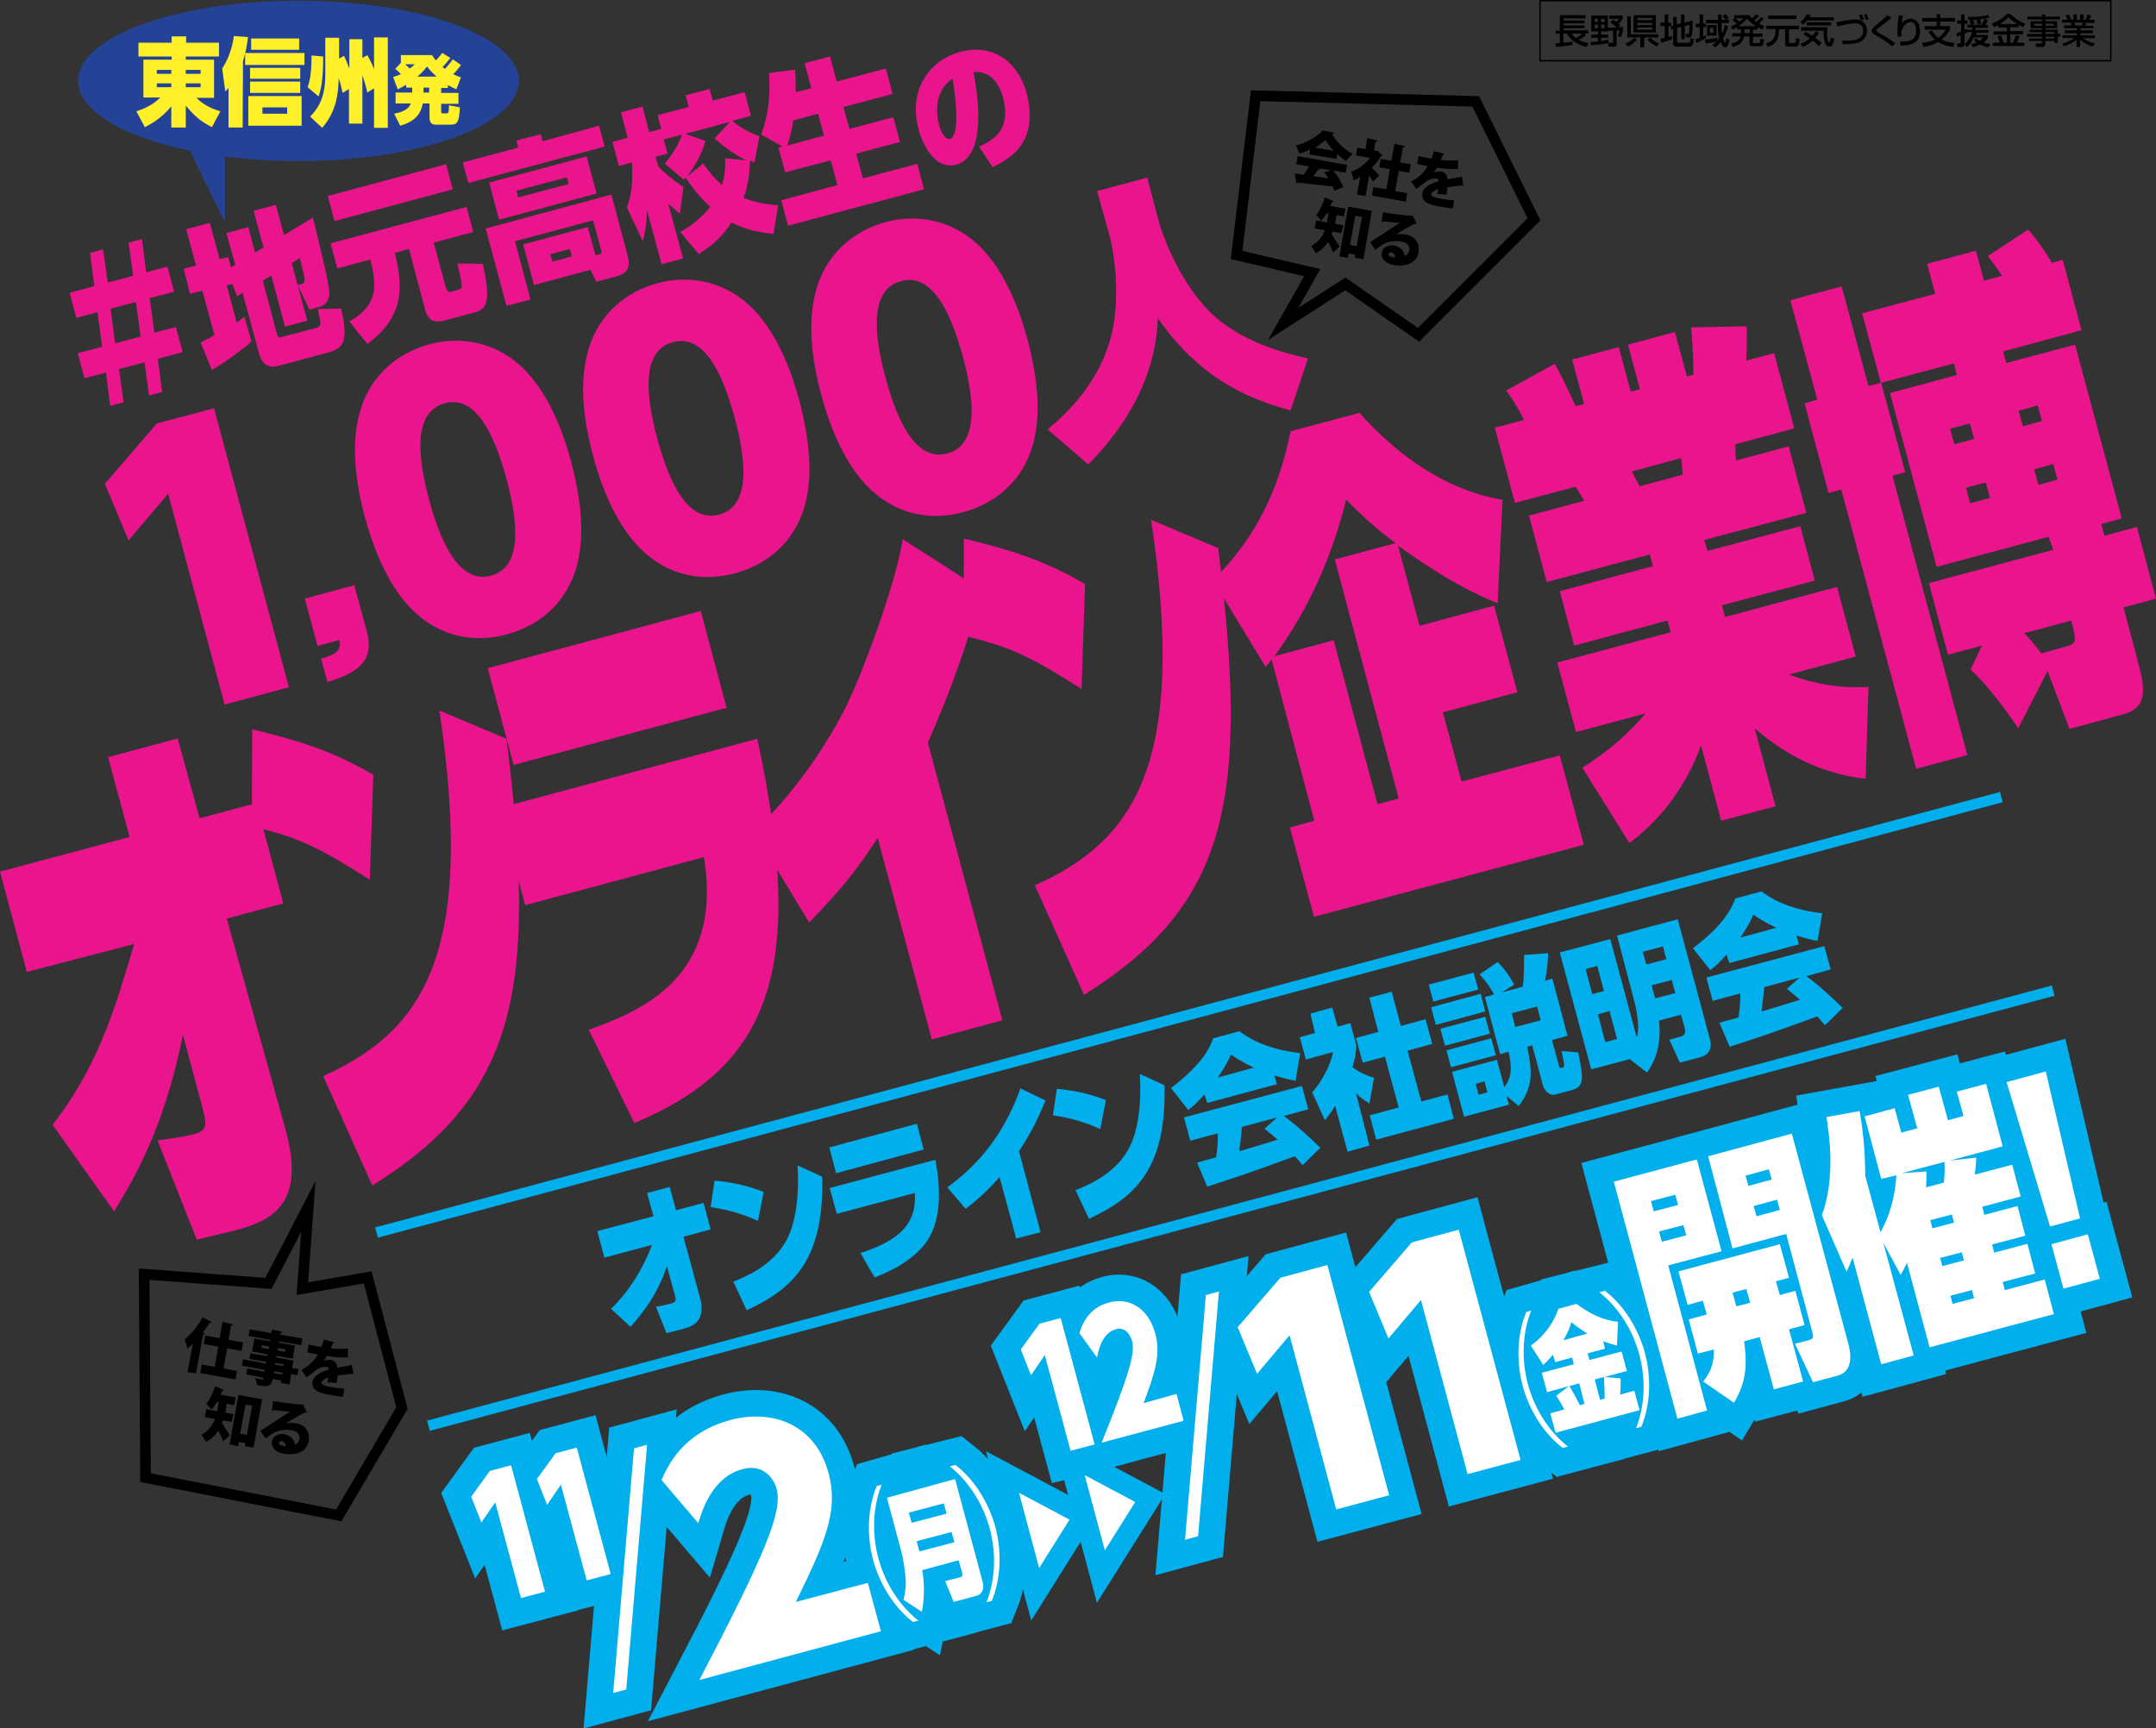 <?xml version="1.0" encoding="utf-8"?>
<!-- Generator: Adobe Illustrator 24.3.0, SVG Export Plug-In . SVG Version: 6.00 Build 0)  -->
<svg version="1.1" id="レイヤー_1" xmlns="http://www.w3.org/2000/svg" xmlns:xlink="http://www.w3.org/1999/xlink" x="0px"
	 y="0px" viewBox="0 0 610.4 489.4" style="enable-background:new 0 0 610.4 489.4;" xml:space="preserve">
<rect x="0" y="0" width="610.4" height="489.4" fill="#333333" stroke="none"/>
<style type="text/css">
	.st0{fill:#EA148C;}
	.st1{fill:none;stroke:#00AFEC;stroke-width:15;}
	.st2{fill:#FFFFFF;}
	.st3{fill:none;stroke:#00AFEC;stroke-width:12;}
	.st4{fill:#00AFEC;}
	.st5{fill:none;stroke:#00AFEC;stroke-width:3;stroke-miterlimit:10;}
	.st6{fill:#244397;}
	.st7{fill:#FFF02A;}
	.st8{fill:none;stroke:#000000;stroke-width:3;stroke-miterlimit:10;}
	.st9{fill:none;stroke:#000000;stroke-width:0.4;stroke-miterlimit:10;}
</style>
<g id="レイヤー_1_1_">
</g>
<g id="レイヤー_3">
	<g>
		<path class="st0" d="M23.9,107.1L22,100l6.9-1.8l-1.3-9.8l-6,1.6l-1.9-7.1l7-1.9l-1.2-9.4l3.7-1l1.3,9.4l7.2-1.9l-1.3-9.4l3.8-1
			l1.2,9.4l6-1.6l1.9,7.1l-6.9,1.8l1.3,9.8l6.1-1.6l1.9,7.1l-7,1.9l1.2,9.4l-3.7,1l-1.3-9.4l-7.2,1.9l1.3,9.4l-3.8,1l-1.2-9.4
			L23.9,107.1z M32.6,97.2l7.2-1.9l-1.3-9.8l-7.2,1.9L32.6,97.2z"/>
		<path class="st0" d="M64.1,66l6.2-1.7l1.9,7.2l2.4-1.4l-2.8-10.4l6.3-1.7l2.3,8.6l8.2-5c1.2,5,3.8,15.4,4.5,19.9
			c0.4,2.4,0,4.6-2.7,5.4l-2.8,0.8l-3.3-7l0.9-0.2c0.8-0.2,1.1-0.4,1-1.4c0-0.6-0.1-1.1-1.3-6l-2.3,1.4L87,90.8l-6.3,1.7L76.8,78
			l-2.4,1.5l4,15c0.3,1.1,0.5,1.1,1.4,0.9l9.5-2.5c1.7-0.5,1.7-0.6,0.7-5.4l6.6-0.1c1.9,8.6,1.1,11.1-3.6,12.4l-14.2,3.8
			c-3.1,0.8-4.8-0.8-5.5-3.6l-4.6-17.1l-1.6,1l-1.3-3.5l-1.6,0.4L67,91.3c0.5-0.3,0.7-0.5,2.2-1.6l2,7c-1.7,1.5-5.5,4.6-11.2,8.1
			L56.8,97c1.4-0.7,2.1-1.1,3.9-2.1l-3.4-12.6l-3.5,0.9L52,76.1l3.5-0.9l-2.8-10.3l6.7-1.8l2.8,10.3l2.4-0.6l0.8,2.9l1.2-0.7
			L64.1,66z"/>
		<path class="st0" d="M126.3,46.5l1.9,7.1l-33.5,9l-1.9-7.1L126.3,46.5z M126.2,81.3c0.2,0.6,0.5,1.6,1.6,1.3l2.1-0.6
			c1.1-0.3,1.2-0.5-0.4-7.4l7.2,0.1c2.3,10.6,1.3,12.8-2.4,13.8l-8.7,2.3c-3.5,0.9-4.6-0.9-5.2-3l-4.6-17.3l-4,1.1
			c2,8.7,3.4,17.5-7.8,25.8L98.9,91c8.9-4.8,7.4-11.4,6-17.5L95.5,76l-1.9-7.1l38.5-10.3l1.9,7.1l-11.2,3L126.2,81.3z"/>
		<path class="st0" d="M169.6,35.6l1.6,5.9l-38.6,10.3L131,46l15.7-4.2l-0.5-2l6.9-1.8l0.5,2L169.6,35.6z M151.2,80.7l-3.1-11.5
			l18.3-4.9l2.2,8l1.1-0.3c0.6-0.2,0.7-0.4,0.5-1.2l-2.3-8.4l-22.1,5.9l4.4,16.5l-6.8,1.8l-5.9-21.9l35.6-9.6l4.6,17.3
			c0.3,1.3,1.2,4.6-2.7,5.7l-6.2,1.7l-1.6-3.4L151.2,80.7z M138.5,51.7l27.6-7.4l2.8,10.5l-27.6,7.4L138.5,51.7z M160.5,50.2
			L146.2,54l0.5,1.9l14.3-3.8L160.5,50.2z M161.3,70.5l-5.5,1.5l0.6,2.1l5.5-1.5L161.3,70.5z"/>
		<path class="st0" d="M188.2,46.3c2.5-2.9,4.1-5.9,4.9-8.2l-5.2,1.4l1.1,4l-3.4,0.9l0.8,2.8c1.7,1.7,4,3.7,7.1,5.8l-1,7.5
			c-1.6-1.3-2.3-1.9-3.3-2.8l4.2,15.5l-6.1,1.6l-4.1-15.2c-0.2,4.7-0.8,7.2-1.2,8.7l-4.5-9.5c1.8-5.1,1.6-9.2,1.4-12.8l-3.7,1
			l-1.8-6.8l4.3-1.2l-1.9-7.2l6.1-1.6l1.9,7.2l3.4-0.9l-1-3.9l8.8-2.3l-0.9-3.3l6.8-1.8l0.9,3.3l9-2.4l1.8,6.7l-5.3,1.4
			c2.2,1.9,5,3.4,7.7,4.4l-1.4,7.4c-0.7-0.2-0.8-0.3-1.3-0.5c0,5.5-1.3,9.3-1.8,10.5c2.8,1.1,5.3,1.8,9.8,2.1l-1.3,8.1
			c-5.6-0.5-8.9-1.7-11.9-3.2c-2.2,3.3-4.6,6.1-9.3,8.9l-5.2-6.2c3.8-2.1,6.8-5,8.5-7.1c-1-0.9-3.9-3.6-7-8.3l-0.5,0.6L188.2,46.3z
			 M199.1,46.3c1.7,2.5,3.2,4.2,5.3,6.1c0.4-1.3,1.1-3.8,0.9-7.6l6.1,0.6c-2.7-1.2-5.7-3.2-9.1-6.2l4.4-4.7L194,37.9l5.7,2
			c-0.9,3.7-3.2,7.5-5.2,10.1L199.1,46.3z"/>
		<path class="st0" d="M229.7,25l-1.9-7.1L235,16l1.9,7.1l13.9-3.7l1.9,7.2l-13.9,3.7l1.7,6.2l12.4-3.3l1.9,7l-12.4,3.3l1.9,7
			l15.4-4.1l1.9,7.2l-38.5,10.3l-1.9-7.2l15.9-4.3l-1.9-7l-12.9,3.4l-1.9-7l1.1-0.3l-6-3.4c2.6-7,2.5-13.3,2.2-17.4l7.4-1
			c0.2,3.1,0.2,4.6,0.2,6.4L229.7,25z M233.3,38.4l-1.7-6.2l-7,1.9c-0.5,3.2-1,4.9-1.7,7.1L233.3,38.4z"/>
		<path class="st0" d="M277.2,41.5c3.8-1.7,9.2-4.6,6.8-13.8c-0.5-2-2.2-6.4-6.2-7.2c-1-0.2-1.8-0.1-2.2-0.1
			c0.9,4.4,4.3,23.7-4.8,26.2c-6.6,1.8-9.9-6.9-10.7-9.8c-3.2-11.9,3.6-19.9,11.7-22.1c9.7-2.6,16.6,3.2,18.9,11.8
			c0.6,2.3,1.9,8.8-1.1,13.8c-1.3,2.3-3.9,4.9-8.6,7L277.2,41.5z M265.9,35.5c0.3,1.1,1.4,4.2,3.1,3.8c2.7-0.7,1.7-11.2,0.7-17
			C265.3,25.1,264.6,30.6,265.9,35.5z"/>
	</g>
	<g>
		<path d="M440.4,12.3c0.1,0,1-0.1,1.2-0.1V9.5h-1.2V8.7h1.2V4.3h7.3v0.9h-6.2v0.6h5.9v0.8h-5.9v0.6h5.9V8h-5.9v0.6h6.9v0.9h-1.1
			L449,10c-0.6,0.5-1.3,1-2.1,1.3c0.4,0.2,1.4,0.7,2.8,0.9l-0.5,1.1c-1.6-0.4-4.4-1.4-5.5-3.8h-1.1v2.6c0.9-0.1,1.6-0.1,2.6-0.3v0.9
			c-1.4,0.3-4.1,0.5-4.7,0.6L440.4,12.3z M445,9.5c0.1,0.3,0.4,0.7,1.2,1.3c0.5-0.3,1.4-0.9,1.8-1.3H445z"/>
		<path d="M450.3,11.9c0.4,0,0.7,0,2.1-0.2v-1h-1.9V9.8h1.9V8.9h-1.9V4.4h4.7v4.5h-1.9v0.9h2v0.9h-2v0.9c0.2,0,2-0.3,2.1-0.3v0.9
			c-1.3,0.3-4.5,0.6-5,0.6L450.3,11.9z M451.5,5.3v0.9h0.9V5.3H451.5z M451.5,7v1h0.9V7H451.5z M453.3,5.3v0.9h1V5.3H453.3z
			 M453.3,7v1h1V7H453.3z M456.7,5.6c0.2,0.1,0.3,0.1,0.9,0.6c0.5-0.5,0.7-0.7,0.8-0.9h-2.8V4.4h3.8v0.9c-0.3,0.7-0.9,1.2-1.2,1.4
			c0.3,0.3,0.4,0.4,0.5,0.5l-0.5,0.5h1.3v0.9c-0.1,0.5-0.3,1.3-0.6,1.9l-0.9-0.3c0.3-0.5,0.4-1,0.5-1.6h-0.8v3.9
			c0,0.6-0.3,0.7-0.8,0.7h-1.5l-0.1-1.1h1.1c0.1,0,0.3,0,0.3-0.2V8.7h-1.5V7.8h2.5c-0.1-0.1-1-1-1.8-1.5L456.7,5.6z"/>
		<path d="M463.5,11.2c-1.2,1.2-1.7,1.6-2.7,2l-0.6-0.9c0.9-0.3,1.8-0.9,2.5-1.6L463.5,11.2z M461.7,9.7h7.8v0.9h-4v2.8h-1.1v-2.8
			h-3.7v-6h1L461.7,9.7L461.7,9.7z M462.5,4.3h6.3v4.9h-6.3V4.3z M463.5,5.1v0.6h4.3V5.1H463.5z M463.5,6.5v0.6h4.3V6.5H463.5z
			 M463.5,7.8v0.6h4.3V7.8H463.5z M469.1,13.2c-1.3-0.7-2.1-1.3-2.7-2l0.9-0.5c0.6,0.7,1.5,1.3,2.4,1.6L469.1,13.2z"/>
		<path d="M473.1,7.4h-0.7v3.1c0.4-0.1,0.6-0.2,0.9-0.3l0.1,0.9c-0.7,0.3-1.9,0.7-3.1,1l-0.2-1.1c0.3-0.1,0.6-0.1,1.2-0.3V7.4h-1.2
			v-1h1.2V4.1h1v2.4h0.9L473.1,7.4l0.6-0.1V4.8h1v2.1l1.2-0.3V4.1h1v2.3l2.3-0.6c0,0.3,0,0.5,0,0.8c0,0.8,0,3-0.3,3.6
			c-0.1,0.3-0.5,0.4-0.8,0.4h-0.7l-0.2-1h0.6c0.4,0,0.5,0,0.5-2.6L477,7.4v3.7h-1V7.6l-1.2,0.3v4c0,0.2,0.2,0.2,0.3,0.2h3
			c0.2,0,0.3,0,0.4-0.3c0.1-0.2,0.1-1,0.1-1l0.9,0.3c0,1.1-0.3,2.1-1.1,2.1h-3.7c-0.5,0-1-0.2-1-0.8V8.2l-0.6,0.2L473.1,7.4
			L473.1,7.4z"/>
		<path d="M480.1,11.1c0.2-0.1,0.4-0.1,1.1-0.4v-3h-1.1v-1h1.1V4.1h1v2.6h0.8v1h-0.8v2.6c0.5-0.2,0.5-0.2,0.8-0.4v0.9
			c-0.6,0.3-1.8,1-2.8,1.4L480.1,11.1z M486.1,11.5c0.1-0.1,0.3-0.3,0.6-0.7c-0.3-1.2-0.3-2.1-0.4-4.2H483v-1h3.4c0-0.5,0-1.2,0-1.5
			h1c0,0.1,0,1,0,1.5h1.3c-0.5-0.5-0.8-0.7-1-0.9l0.6-0.7c0.2,0.1,0.6,0.4,1.1,0.9l-0.6,0.6h0.7v1h-2.1c0,1.4,0,2,0.1,3
			c0.5-0.9,0.7-1.7,0.8-2.4l0.9,0.3c-0.3,1.6-1,2.8-1.4,3.5c0.1,0.3,0.4,1.2,0.6,1.2c0.1,0,0.1-0.1,0.1-0.2c0-0.1,0.2-0.9,0.3-1.1
			l0.9,0.5c-0.4,1.3-0.6,2.1-1.3,2.1c-0.2,0-0.7,0-1.2-1.5c-0.7,0.9-1.2,1.2-1.6,1.5l-0.8-0.7c0.4-0.2,0.7-0.5,1.3-1
			c-0.6,0.2-2.2,0.5-3.2,0.6l-0.2-1.1c1.5-0.1,2.4-0.3,3.6-0.5L486.1,11.5z M486,7.1v3h-2.7v-3C483.3,7.1,486,7.1,486,7.1z
			 M484.1,7.9v1.4h1V7.9H484.1z"/>
		<path d="M499.3,5.3c-0.2,0.3-0.6,0.7-1.3,1.4c0.6,0.3,1.1,0.5,1.5,0.7l-0.5,1c-0.4-0.2-0.8-0.4-1.4-0.7v0.7h-1.3v1.1h2.7v0.9h-2.7
			V12c0,0.2,0.1,0.2,0.3,0.2h1.3c0.4,0,0.4-0.3,0.5-1.2l1,0.1c-0.1,1.5-0.2,2-1.1,2h-2.1c-0.3,0-0.9,0-0.9-0.7v-2.1h-1.5
			c-0.3,1.8-1.7,2.6-3.2,3l-0.5-1c1.5-0.2,2.6-1,2.7-2h-2.4V9.4h2.5V8.3h-1.1V7.7c-0.6,0.4-1,0.5-1.3,0.7L490,7.5
			c0.3-0.1,0.9-0.3,1.7-0.8c0,0-0.6-0.5-1.2-1l0.6-0.5H491V4.3h4.3c0.1,0.2,0.3,0.5,0.7,0.9c0.8-0.7,0.9-0.8,1.2-1.2l0.8,0.5
			c-0.4,0.5-0.8,0.9-1.3,1.3c0.2,0.1,0.3,0.2,0.6,0.4c0.8-0.8,1-0.9,1.3-1.4L499.3,5.3z M491.3,5.2c0.5,0.3,1.1,0.9,1.2,0.9
			c0.5-0.4,0.8-0.7,1.1-0.9H491.3z M497.1,7.4c-1.2-0.7-2-1.6-2.5-2.1c-0.3,0.4-1,1.2-2.4,2.1H497.1z M493.9,8.3v1.1h1.5V8.3H493.9z
			"/>
		<path d="M500,7.3h9.3v1h-2.8v3.5c0,0.4,0.2,0.4,0.3,0.4h1.1c0.4,0,0.5,0,0.6-1.4l1,0.2c-0.2,2-0.4,2.2-1.2,2.2h-1.9
			c-0.8,0-1-0.3-1-0.9v-4h-1.7c-0.1,2.1-0.3,4-3.2,5l-0.5-1c2.6-0.8,2.6-2.3,2.7-4.1H500V7.3z M500.6,4.4h8v1h-8V4.4z"/>
		<path d="M511.7,5.7c-0.3,0.3-0.6,0.7-1.2,1.3l-0.8-0.7c0.6-0.5,1.3-1.2,1.9-2.3l1.1,0.3c-0.2,0.3-0.2,0.4-0.3,0.6h6.8v0.9h-7.5
			V5.7z M515,13.1c-0.3-0.3-0.9-0.9-1.8-1.6c-1.4,1.2-2.4,1.7-2.8,1.8l-0.7-0.9c1.5-0.5,2.2-1.1,2.7-1.5c-0.8-0.6-1.4-0.9-1.8-1.1
			l0.6-0.8c0.3,0.2,0.9,0.5,1.9,1.1c0.5-0.5,0.8-1,1-1.3l0.9,0.5c-0.2,0.3-0.4,0.7-1.1,1.4c0.9,0.7,1.5,1.2,1.8,1.4L515,13.1z
			 M509.9,7.7h7.5c0,0.3-0.1,0.7-0.1,1.4c0,1.7,0.3,3,0.6,3c0.2,0,0.3-0.7,0.5-1.5l0.9,0.4c-0.4,2-0.9,2.2-1.4,2.2s-0.7-0.2-0.9-0.4
			c-0.4-0.6-0.7-2-0.7-3.2c0-0.4,0-0.7,0-0.9h-6.4V7.7z M518.4,6.3v0.9h-6.9V6.3H518.4z"/>
		<path d="M521.5,11.5c0.3,0,0.7,0,1.3,0c1.6,0,4.7,0,4.7-2.8c0-0.9-0.4-2.1-2.2-2.1c-1.3,0-3.8,0.5-5.1,0.9l-0.3-1.2
			c0.4-0.1,2.4-0.4,2.7-0.5c0.8-0.1,1.8-0.3,2.6-0.3c2.7,0,3.4,1.9,3.4,3.2c0,1.5-0.9,2.7-1.9,3.1c-0.7,0.3-1.7,0.7-4.1,0.7
			c-0.4,0-0.6,0-0.9,0L521.5,11.5z M526.8,5.7c-0.1-0.5-0.3-1-0.5-1.4l0.9-0.1c0.3,0.6,0.5,1.3,0.5,1.4L526.8,5.7z M528.2,5.6
			C528,5,528,4.7,527.7,4.1l0.8-0.1c0.2,0.4,0.4,1.1,0.5,1.5L528.2,5.6z"/>
		<path d="M535.7,13.1c-1.3-1.1-2.8-2.1-4.3-2.9c-0.8-0.5-1.5-0.9-1.5-1.5c0-0.5,0.5-1,1.5-1.8c2-1.7,2.3-1.9,3-2.6l1.1,0.7
			c-1.4,1.2-1.6,1.4-3.6,2.9c-0.5,0.4-0.7,0.5-0.7,0.7s0.4,0.5,0.7,0.7c1.5,0.8,3.8,2.2,4.7,3L535.7,13.1z"/>
		<path d="M538.8,4.5c-0.2,0.7-0.3,1.3-0.4,2.2c0.6-0.9,1.5-1.4,2.6-1.4c1.3,0,2.6,1.1,2.6,3.4c0,2.8-1.4,4.2-5.5,4.2l-0.2-1.1
			c2.2,0,4.6-0.1,4.6-3.1c0-2.1-1-2.5-1.5-2.5c-0.3,0-1.9,0.1-2.7,2.7c0,0.8,0,1.1,0.1,1.4l-1.1,0.1c-0.1-0.5-0.1-0.8-0.1-1.5
			c0-0.4,0-2.6,0.4-4.6L538.8,4.5z"/>
		<path d="M546.9,8.6c0.3,0.4,0.8,1.3,1.9,2.1c1-0.7,1.6-1.6,2.1-2.3h-6v-1h3.4V6.1h-4.1v-1h4.1V4h1v1.1h4.2v1h-4.2v1.3h2.8v1
			c-0.4,0.7-1.2,1.9-2.4,2.8c0.9,0.5,2,0.8,3.7,1l-0.4,1.1c-1.5-0.2-3-0.6-4.3-1.4c-0.8,0.5-1.9,1-4.1,1.4l-0.5-1.1
			c1.5-0.2,2.7-0.5,3.7-1c-1-0.8-1.5-1.7-1.8-2.2L546.9,8.6z"/>
		<path d="M554,9.3c0.3-0.1,0.6-0.1,1.2-0.3V6.7h-1.1V5.8h1.1V4.1h1v1.7h0.8v0.9h-0.8v1.8c0.2-0.1,0.4-0.2,0.7-0.3v1
			c-0.2,0.1-0.3,0.2-0.7,0.3v3c0,0.6-0.4,0.8-0.7,0.8h-1.3l-0.1-1h0.8c0.2,0,0.2-0.1,0.2-0.3v-2c-0.6,0.2-0.9,0.3-1.1,0.3L554,9.3z
			 M559.6,9.3c0,0.1,0,0.3-0.2,0.6h3.4v0.8c-0.1,0.2-0.4,0.8-1.2,1.4c0.9,0.3,1.4,0.3,1.9,0.3l-0.5,1c-0.4-0.1-1.3-0.2-2.4-0.8
			c-0.9,0.4-1.5,0.6-2.1,0.8l-0.4-1c0.4,0,0.8-0.1,1.5-0.4c-0.5-0.3-0.6-0.6-0.8-0.8l0.8-0.4c0.1,0.2,0.3,0.4,0.8,0.8
			c0.6-0.4,0.8-0.7,1-1h-2.6c-0.7,1.5-1.4,2.3-1.9,2.7l-0.7-0.7c0.8-0.9,1.7-1.9,2.1-3.5h-1.4V8.4h1.5c0-0.2,0-0.4,0-0.6H557V7h4
			c0.1-0.3,0.5-0.8,0.9-1.7l0.9,0.4c-0.1,0.2-0.2,0.6-0.7,1.4h0.7v0.8h-3.5c0,0.3,0,0.4,0,0.6h3.7v0.8C563,9.3,559.6,9.3,559.6,9.3z
			 M563.2,5c-1,0.3-3.5,0.7-5.8,0.7l-0.3-0.9c3,0,4.5-0.2,5.8-0.6L563.2,5z M558.6,5.6c0.2,0.4,0.3,0.7,0.4,1.1L558,7
			c-0.1-0.3-0.3-0.8-0.4-1.1L558.6,5.6z M560.6,5.5c0.2,0.6,0.3,0.9,0.3,1.2l-1,0.2c-0.1-0.4-0.2-0.7-0.3-1.2L560.6,5.5z"/>
		<path d="M565.7,7.1c-0.5,0.3-0.9,0.5-1.2,0.6l-0.6-1c1.6-0.6,3.4-1.7,4.3-2.8h0.9c0.4,0.5,2.5,2.2,4.3,2.8l-0.6,1
			c-0.3-0.1-0.6-0.3-1.3-0.7v0.7h-2.4v1.1h3.7v0.9h-3.7v2.4h0.8c0.2-0.4,0.6-1.4,0.8-2.1l1.1,0.2c-0.3,0.9-0.4,1.1-0.8,1.9h2.1V13
			h-8.9v-0.9h2c-0.2-0.7-0.3-1-0.7-1.8l1-0.3c0.4,0.9,0.7,1.9,0.8,2.1h0.9V9.8h-3.8V8.9h3.8V7.8h-2.4L565.7,7.1L565.7,7.1z
			 M571.1,6.8c-1.3-0.8-2.1-1.6-2.5-1.9c-0.7,0.7-1.4,1.3-2.4,1.9H571.1z"/>
		<path d="M583.2,5.5h-4.1V6h3.3v2h-3.3v0.4h3.5v1.2h0.7v0.8h-0.7v1.7h-1v-0.5h-2.5v0.7c0,0.3-0.1,1-0.9,1h-1.8l-0.1-1h1.5
			c0.3,0,0.3-0.1,0.3-0.3v-0.4h-3.6v-0.7h3.6v-0.5h-4.2V9.6h4.2V9.1h-3.5V8.4h3.5V8h-3.2V6h3.2V5.5H574V4.7h4.1V4.1h1v0.6h4.1
			L583.2,5.5L583.2,5.5z M575.9,6.7v0.6h2.2V6.7H575.9z M579.1,6.7v0.6h2.3V6.7H579.1z M579.1,9.1v0.5h2.5V9.1H579.1z M579.1,10.4
			v0.5h2.5v-0.5H579.1z"/>
		<path d="M583.9,12.3c1-0.3,2.2-0.7,3.4-1.5h-3.4V10h4.1V9.4h-3.4V8.6h3.4V8h-3.6V7.2h2.1c0-0.1-0.2-0.6-0.3-0.8h-2.4V5.6h1.6
			c-0.1-0.1-0.4-0.8-0.6-1.2l1-0.3c0.2,0.5,0.4,0.9,0.6,1.5h0.6V4.1h1v1.5h0.9V4.1h1v1.5h0.6c0.2-0.4,0.4-1.1,0.5-1.5l1,0.3
			c0,0.1-0.2,0.7-0.5,1.2h1.5v0.9h-2.4c0,0.1-0.2,0.7-0.2,0.8h2.3V8H589v0.6h3.5v0.8H589V10h4.1v0.8h-3.4c1.1,0.8,2.1,1.2,3.4,1.5
			l-0.6,0.9c-1.4-0.5-2.4-0.9-3.6-2v2.1h-1v-2.1c-1.1,1-2.3,1.5-3.6,1.9L583.9,12.3z M587.3,6.4c0,0.1,0.2,0.7,0.3,0.8h1.8
			c0.1-0.2,0.2-0.5,0.2-0.8H587.3z"/>
	</g>
	<g>
		<g>
			<path class="st0" d="M44.4,119.9l16.2-4.3l21.2,79l-18.2,4.9l-16-59.7L36.4,153l-6.7-16L44.4,119.9z"/>
			<path class="st0" d="M100.3,165.7l3.6,13.3c2.1,8-2.4,11.5-11.2,14.1l-1.8-6.6c4.8-1.3,5.7-2.7,5.2-5.3l-6.2,1.7l-3.6-13.4
				L100.3,165.7z"/>
			<path class="st0" d="M117.5,173.4c-8.6-7.9-12.6-21.2-14.2-27c-3.7-13.9-3.4-23.5-1.1-30.8c3-9.5,10.5-15.7,19.3-18.1
				s18.4-0.7,25.9,6.1c8.3,7.6,12.5,20.3,14.3,27.1c3,11.4,4,22,1.3,30.6c-3.9,12.3-13.6,16.7-19.4,18.3
				C137.8,181.2,127.2,182.3,117.5,173.4z M143.4,135.6c-3.5-12.9-8.8-23.8-17.5-21.4s-7.9,14.4-4.4,27.3
				c3.8,14.2,9.3,23.7,17.5,21.5C147.7,160.7,146.9,148.6,143.4,135.6z"/>
			<path class="st0" d="M182.1,156.1c-8.6-7.9-12.6-21.2-14.2-27c-3.7-13.9-3.4-23.5-1.1-30.8c3-9.5,10.5-15.7,19.3-18.1
				s18.4-0.7,25.9,6.1c8.3,7.6,12.5,20.3,14.3,27.1c3,11.4,4,22,1.3,30.6c-3.9,12.3-13.6,16.7-19.4,18.3
				C202.4,163.9,191.8,165,182.1,156.1z M208,118.3c-3.5-12.9-8.8-23.8-17.5-21.4c-8.7,2.3-7.9,14.4-4.4,27.3
				c3.8,14.2,9.3,23.7,17.5,21.5C212.3,143.4,211.5,131.3,208,118.3z"/>
			<path class="st0" d="M246.7,138.8c-8.6-7.9-12.6-21.2-14.2-27c-3.7-13.9-3.4-23.5-1.1-30.8c3-9.5,10.5-15.7,19.3-18.1
				s18.4-0.7,25.9,6.1c8.3,7.6,12.5,20.3,14.3,27.1c3,11.4,4,22,1.3,30.6c-3.9,12.3-13.6,16.7-19.4,18.3S256.4,147.7,246.7,138.8z
				 M272.6,101c-3.5-12.9-8.8-23.8-17.5-21.4c-8.7,2.3-7.9,14.4-4.4,27.3c3.8,14.2,9.3,23.7,17.5,21.5
				C276.9,126.1,276.1,114,272.6,101z"/>
			<path class="st0" d="M310.6,54.1l14.2-3.8l3.3,12.5c0.6,2.3,5,15.8,14.1,25.2c8.8,8.9,21.9,12.1,28.1,13.5l-4.9,14.7
				c-17.7-4.6-28.8-13.5-37.6-26.1c-0.2,5.3-1.1,22.7-19.7,41.4l-11.5-9.9c3.6-3.1,15.2-12.6,18.4-28.3c1.7-7.9,1.1-19-0.9-26.7
				L310.6,54.1z"/>
		</g>
	</g>
	<g>
		<g>
			<path class="st0" d="M7.6,275.2L0,246.8l36.7-9.8l-6.1-22.6l19.7-5.3l6.2,22.6l16.1-4.3l7.6,28.4l-16,4.3l16.6,59.6
				c5.8,20.9-3.4,25.8-13.9,28.6c-3.5,0.9-7.7,1.9-11.2,2.7l-11.1-28.1c3.2-0.4,7.5-1,10.5-1.8c3.9-1,3.3-3.3,2.2-7.5L51.8,293
				c-4.7,23-11.4,37-19.5,50l-17.4-24.5c12.9-16.7,17.5-32.4,23.1-51.2L7.6,275.2z"/>
			<path class="st0" d="M104.7,249.1c-13.8-8.8-20-12-33.4-15.1l0.1-27.5c11.8,2.9,22.1,5.7,34.3,12.9L104.7,249.1z M91.5,304.7
				c27.9-12.6,43.3-34,32.9-103.5l19,8c8.8,70.6,3.1,100.9-38,126.5L91.5,304.7z"/>
			<path class="st0" d="M198.4,173l7.3,27.4l-60.3,16.2l-7.3-27.4L198.4,173z M214.4,209.2c14.2,65.7,3.4,92.8-34.8,108.8
				l-12.9-26.4c14.1-5.2,38.2-14.3,32.6-48.9l-50.6,13.6l-7.4-27.5L214.4,209.2z"/>
			<path class="st0" d="M283.8,288.9l-20,5.4l-15.3-57c-5.4,8-8.6,12.8-19.4,23.9l-15.7-25.8c11.8-10.9,21.2-25.3,26.5-36.1
				c4.3-8.9,13.4-32.9,15.7-46.6l22,14.1c-2.9,14.1-8.5,28.8-14.9,43.5L283.8,288.9z"/>
			<path class="st0" d="M306.2,195.1c-13.8-8.8-20-12-33.4-15.1l0.1-27.5c11.8,2.9,22.1,5.7,34.3,12.9L306.2,195.1z M293,250.7
				c27.9-12.6,43.3-34,32.9-103.5l19,8c8.8,70.6,3.1,100.9-38,126.5L293,250.7z"/>
			<path class="st0" d="M413.8,221.3l27.8-7.4l6.8,25.3L372,259.6l-6.8-25.3l6.9-1.9L360,186.7c-0.5,0.7-0.6,0.9-1.7,2.1l-14.9-24.5
				c16.4-16,20.2-34,22-42.2l19.5-5.2c16.2,18.2,31.7,23.2,40.5,24.6l-1.4,29.3c-10.2-4.1-19.3-9.9-28.2-16.3l6.1,22.7l21.1-5.7
				l6.6,24.5l-21.1,5.7L413.8,221.3z M377.6,181.3l12.4,46.4l6-1.6l-18.1-67.7l17.2-4.6c-7.1-5.4-9-7.4-14-12.3
				c-3.9,15.9-10.6,31.1-20.3,44.3L377.6,181.3z"/>
			<path class="st0" d="M483.4,156l26.3-7l4.1,15.4l-26.3,7l0.9,3.3l31.7-8.5l5.3,19.7l-18.9,5.1c10.4,3.9,18.3,3.7,22.5,3.5
				l-0.8,26c-15.8-1.7-26-9.7-31.4-14.2l5.9,22l-15.4,4.1l-5.7-21.3c-3.8,10.4-10.7,20.6-20.3,27.6L448,217.4
				c2.7-1.8,10.6-6.7,17.9-15.4l-19.7,5.3l-5.3-19.7L473,179l-0.9-3.3l-26.4,7.1l-4.1-15.4l26.4-7.1l-0.9-3.3l-29.2,7.8l-5-18.8
				l15.6-4.2c-1.4-2.3-1.7-2.8-2.4-4l-17.2,4.6l-5.7-21.3l8.3-2.2c-2.2-4.3-4.1-7.1-5.1-8.3l13.8-7.6c2.4,4.4,3.4,6.7,5.9,12
				l2.4-0.6l-3.4-12.6l13.2-3.5l3.4,12.6l2.6-0.7l-3.4-12.6l13.3-3.6l3.4,12.6l1.8-0.5c0.1-5.7-0.5-11.2-0.6-13.4l15.7-0.3
				c0,2.1,0.1,6.1-0.1,9.7l7.9-2.1l5.7,21.3l-16.7,4.5c0,1.8,0,2.1,0.2,4.6l14.9-4l5,18.8l-28.9,7.7L483.4,156z M476.4,134.4
				l-0.4-4.7l-14,3.8l2.2,4.2L476.4,134.4z"/>
			<path class="st0" d="M553.2,102.9l-20.6,5.5l6.8,25.3l-3.6,1l21.2,79.1l-14.5,3.9l-21.2-79.1l-3.6,1l-6.8-25.4l3.6-1L506.9,85
				l14.5-3.9l7.6,28.2l3.5-0.9l-5.3-19.7l20.7-5.5l-2.3-8.5l13.8-3.7l2.3,8.5l5.1-1.4c-1.5-2.3-2.4-3.5-4-5.6l11.4-7.5
				c2.2,2.5,4.5,5.6,6.7,9.4l3.1-0.8l5.3,19.9l-22.2,6l0.9,3.3l19.5-5.2l13.2,49.2l-5.8,1.6l0.9,3.3l9.2-2.5l5.4,20.3l-9.2,2.5
				l3.9,14.6c2.1,7.9,3.4,13.7-4.1,15.7l-15.1,4.1l-6.2-16.4l-8.3,16.2c-1.9-2.8-8-11.6-13.5-16.6l3.2-6.8l-9.6,2.6l-5.4-20.3
				l35.2-9.4L580,152l-31.7,8.5l-13.2-49.2l18.9-5.1L553.2,102.9z M557.7,119.9l-5.6,1.5l1.2,4.4l5.6-1.5L557.7,119.9z M556.6,138.1
				l1.2,4.4l5.6-1.5l-1.2-4.4L556.6,138.1z M578.1,119.2l-1.2-4.4l-5.4,1.5l1.2,4.4L578.1,119.2z M585.2,183
				c2.9-0.8,2.6-1.9,1.2-7.3l-13.3,3.6c1.5,1.5,2.9,3.1,4.8,5.7L585.2,183z M577.1,137.3l5.4-1.5l-1.2-4.4l-5.4,1.5L577.1,137.3z"/>
		</g>
	</g>
	<g>
		<g>
			<path class="st1" d="M138.7,416.5l6-1.6l9.6,35.8l-6.8,1.8l-7.3-27.1l-3.9,5.7l-2.9-7.3L138.7,416.5z"/>
			<path class="st1" d="M157.3,411.5l6-1.6l9.6,35.8l-6.8,1.8l-7.3-27.1l-3.9,5.7l-2.9-7.3L157.3,411.5z"/>
			<path class="st1" d="M183.2,409.1l-5.9,69.3l-3.7,1l5.9-69.3L183.2,409.1z"/>
			<path class="st1" d="M245.7,448.2l3.7,13.7L198,475.7c18.4-35.2,23.6-47.6,21.9-54c-0.8-3.1-3.8-7.3-9.7-5.7
				c-8.6,2.3-11.5,11.9-12.5,15.3l-10.4-12.2c1.6-3.7,5.8-13.3,19.4-17c12.3-3.3,24.3,1.5,27.9,15.1c2.8,10.4-0.8,19.2-9.3,36.4
				L245.7,448.2z"/>
			<path class="st1" d="M249.6,420.4c-2.5,6.4-2.8,13.9-0.9,20.9c1.9,7,5.9,13.3,11.3,17.6l-1.5,0.4c-8.3-6.4-11-16.3-11.3-17.6
				c-0.4-1.3-3-11.2,1-20.9L249.6,420.4z M270.4,418.8l7.8,29.1c0.7,2.8-0.9,3.7-1.5,3.9l-6.7,1.8l-2.4-5.9l4.3-1.1
				c0.5-0.1,0.7-0.6,0.5-1.2l-1-3.6l-10.3,2.8c0.7,3.6,0.6,8.4-0.1,11.8l-5.2-3.4c0.3-1.3,0.9-3.7,0.5-7c-0.2-2-0.6-4.8-1.1-6.6
				l-4.1-15.3L270.4,418.8z M257.3,428.3l0.8,2.9l9.9-2.6l-0.8-2.9L257.3,428.3z M259.5,436.4l0.8,2.9l9.9-2.6l-0.8-2.9L259.5,436.4
				z M270.5,414.8c8.3,6.4,11,16.3,11.3,17.6c0.4,1.3,3,11.2-1,20.9l-1.5,0.4c2.5-6.4,2.8-13.9,0.9-20.9s-5.9-13.3-11.3-17.6
				L270.5,414.8z"/>
		</g>
		<g>
			<path class="st2" d="M138.7,416.5l6-1.6l9.6,35.8l-6.8,1.8l-7.3-27.1l-3.9,5.7l-2.9-7.3L138.7,416.5z"/>
			<path class="st2" d="M157.3,411.5l6-1.6l9.6,35.8l-6.8,1.8l-7.3-27.1l-3.9,5.7l-2.9-7.3L157.3,411.5z"/>
			<path class="st2" d="M183.2,409.1l-5.9,69.3l-3.7,1l5.9-69.3L183.2,409.1z"/>
			<path class="st2" d="M245.7,448.2l3.7,13.7L198,475.7c18.4-35.2,23.6-47.6,21.9-54c-0.8-3.1-3.8-7.3-9.7-5.7
				c-8.6,2.3-11.5,11.9-12.5,15.3l-10.4-12.2c1.6-3.7,5.8-13.3,19.4-17c12.3-3.3,24.3,1.5,27.9,15.1c2.8,10.4-0.8,19.2-9.3,36.4
				L245.7,448.2z"/>
			<path class="st2" d="M249.6,420.4c-2.5,6.4-2.8,13.9-0.9,20.9c1.9,7,5.9,13.3,11.3,17.6l-1.5,0.4c-8.3-6.4-11-16.3-11.3-17.6
				c-0.4-1.3-3-11.2,1-20.9L249.6,420.4z M270.4,418.8l7.8,29.1c0.7,2.8-0.9,3.7-1.5,3.9l-6.7,1.8l-2.4-5.9l4.3-1.1
				c0.5-0.1,0.7-0.6,0.5-1.2l-1-3.6l-10.3,2.8c0.7,3.6,0.6,8.4-0.1,11.8l-5.2-3.4c0.3-1.3,0.9-3.7,0.5-7c-0.2-2-0.6-4.8-1.1-6.6
				l-4.1-15.3L270.4,418.8z M257.3,428.3l0.8,2.9l9.9-2.6l-0.8-2.9L257.3,428.3z M259.5,436.4l0.8,2.9l9.9-2.6l-0.8-2.9L259.5,436.4
				z M270.5,414.8c8.3,6.4,11,16.3,11.3,17.6c0.4,1.3,3,11.2-1,20.9l-1.5,0.4c2.5-6.4,2.8-13.9,0.9-20.9s-5.9-13.3-11.3-17.6
				L270.5,414.8z"/>
		</g>
	</g>
	<g>
		<g>
			<path class="st3" d="M294.2,444l-5.7-21.3l14.3,7.6L294.2,444z"/>
			<path class="st3" d="M312.8,439l-5.7-21.3l14.3,7.6L312.8,439z"/>
		</g>
		<g>
			<path class="st2" d="M294.2,444l-5.7-21.3l14.3,7.6L294.2,444z"/>
			<path class="st2" d="M312.8,439l-5.7-21.3l14.3,7.6L312.8,439z"/>
		</g>
	</g>
	<g>
		<g>
			<path class="st4" d="M171.1,356.1l-2-7.5l15.9-4.2l-1.8-6.6l6.4-1.7l1.8,6.6l7.8-2.1l2,7.5l-7.7,2.1l4.8,17.7
				c0.4,1.4,0.6,3.9-0.4,5.6s-2.7,2.3-4.9,2.9c-1.7,0.4-3.5,0.9-4.3,1.1l-3-7.5c0.9-0.1,3.6-0.7,4.3-0.9c0.8-0.2,1.6-0.6,1.2-1.9
				l-2.4-8.7c-2.6,8.1-7.1,13.6-10.3,17.2l-5.5-5.1c5-4.9,8.9-11,11.6-18.1L171.1,356.1z"/>
			<path class="st4" d="M214.6,345.7c-4.5-2-8.2-3.1-13.4-3.9l1.1-7.5c5.1,0.5,9,1.3,13.9,3.2L214.6,345.7z M207.6,362.9
				c2.8-1.1,11.1-4.3,15.1-11.8c2.8-5.2,3.6-13.4,3.1-21.1l7,3.2c0.5,22.7-7.4,31.4-21.4,37.8L207.6,362.9z"/>
			<path class="st4" d="M259.6,318.2l1.9,7.3l-24.8,6.7l-1.9-7.3L259.6,318.2z M264.8,328.4c1.3,6.5,2.1,16.3-2.2,22.8
				c-3.5,5.3-10.1,8.7-15,10.5l-4-6.9c10.5-3.4,16-7.9,15.4-17l-22.1,5.9l-2-7.3L264.8,328.4z"/>
			<path class="st4" d="M294.6,348.9l-6.9,1.8l-4.7-17.4c-4.4,5-7.6,7.4-9.6,9l-5.2-6.1c7.1-5.2,15.4-13.2,20.7-28l7.1,3.4
				c-2.7,6.6-4.4,9.5-7.5,14.4L294.6,348.9z"/>
			<path class="st4" d="M311.5,319.7c-4.5-2-8.2-3.1-13.4-3.9l1.1-7.5c5.1,0.5,9,1.3,13.9,3.2L311.5,319.7z M304.5,337
				c2.8-1.1,11.1-4.3,15.1-11.8c2.8-5.2,3.6-13.4,3.1-21.1l7,3.2c0.5,22.7-7.4,31.4-21.4,37.8L304.5,337z"/>
			<path class="st4" d="M341,309.9c-2.3,2.6-3.4,3.5-4.6,4.4l-4.9-6.2c8.3-6.3,10.8-10.8,12-14.1l7.4-2c1.9,1.4,6.8,5,17.2,6.2
				l-1.3,7.8c-1.4-0.2-3.2-0.6-6-1.5l0.7,2.5l-19.7,5.3L341,309.9z M368.8,329.9c-0.8-0.9-1.4-1.6-2.2-2.5
				c-13.7,5-15.3,5.5-24.8,8.6l-2.9-6.8l5.4-1.5c0.5-3.4,0.5-5.4,0.5-6.8L337,323l-1.8-6.6l33.4-8.9l1.8,6.6l-6.9,1.9
				c4.5,3.3,8.2,7,10.3,9L368.8,329.9z M355,302.3c-3.3-1.5-5.3-2.9-6.5-3.7c-0.4,0.9-1,2.5-3.7,6.5L355,302.3z M361.6,316.4
				l-10,2.7c-0.1,1.1-0.3,4-0.8,6.9c0.8-0.2,9.4-2.8,10.9-3.3c-1.9-1.7-2.8-2.3-3.7-3.1L361.6,316.4z"/>
			<path class="st4" d="M387.7,324.4l-6.2,1.7l-3.5-13c-1.2,2-2.1,3.1-2.9,4.1l-3.6-7.9c3.2-3.5,5.4-8.5,5.9-11.4l-7.7,2.1l-1.7-6.3
				l4.3-1.2L371,287l6.2-1.7l1.5,5.4l3.6-1l1.7,6.3c-0.1,1.6-0.2,3-1.1,6.2c2.6,1.9,4.6,2.5,6.1,3l-1.3,7.3c-1-0.7-2.4-1.5-3.8-3
				L387.7,324.4z M387.7,282.5l6.3-1.7l2.6,9.7l7-1.9l1.9,7l-7,1.9l3.9,14.4l7.4-2l1.8,6.9l-22,5.9l-1.8-6.9l8.2-2.2l-3.9-14.4
				l-6.3,1.7l-1.9-7l6.3-1.7L387.7,282.5z"/>
			<path class="st4" d="M417.2,275.4l1.3,4.8l-12.7,3.4l-1.3-4.8L417.2,275.4z M419.2,281.4l1.3,5l-14,3.8l-1.3-5L419.2,281.4z
				 M420.5,287.9l1.3,4.8l-12.7,3.4l-1.3-4.8L420.5,287.9z M422.2,294l1.3,4.8l-12.7,3.4l-1.3-4.8L422.2,294z M424.7,298.5
				l-4.3-16.2l2.6-0.7c-1.4-2.7-3.2-4.7-4.1-5.7l5.1-3.5c1.9,1.9,3.1,3.5,4.7,6.4l-3.5,2.2l5.9-1.6c0.2-1.2,0.4-2.8,0.4-9l6.8-0.5
				c0,1.6-0.3,5.3-0.9,7.8l2.1-0.6l4.3,16.2l-4.4,1.2l1.9,7.1c0.3,0.9,0.4,0.9,1.2,0.7c0.3-0.1,0.4-0.5,0.3-1.2
				c-0.1-0.6-0.6-3-0.7-3.5l4.7,0.4c1.7,8,1.6,9.7-1.9,10.7l-4.5,1.2c-1.3,0.4-3-0.5-3.6-2.7l-3-11.2l-1.4,0.4
				c1.4,7.2,1.8,11-2.4,16.8l-3.5-2.9l0.7,2.5l-12.7,3.4l-3.4-12.7l12.7-3.4l2.1,7.8c2-2.8,2.3-5.2,1.2-10.1L424.7,298.5z
				 M420.3,306.2l-2.5,0.7l0.8,3.1l2.5-0.7L420.3,306.2z M435.2,285l-7.2,1.9l1,3.9l7.2-1.9L435.2,285z"/>
			<path class="st4" d="M457.8,264.9l17.2-4.6l9.2,34.3c0.5,2-0.2,4-2.6,4.7l-6,1.6l-3-6.5l3.3-0.9c0.7-0.2,1.5-0.6,1.1-2.3
				l-1.1-3.9l-6.2,1.7c0.2,2.2,0.9,8.8-3.4,14.7l-4.9-3.8l-10.9,2.9l-8.9-33.1l14.3-3.8l7.5,27.9c0.9-2.7,0-7.7-0.6-9.9L457.8,264.9
				z M452.2,273.5l-3.3,0.9l1.9,7.1l3.3-0.9L452.2,273.5z M455.7,286.3l-3.3,0.9l2.1,7.9l3.3-0.9L455.7,286.3z M470.8,268l-5.7,1.5
				l1,3.6l5.7-1.5L470.8,268z M473.3,277.5l-5.7,1.5l1,3.7l5.7-1.5L473.3,277.5z"/>
			<path class="st4" d="M488.8,270.3c-2.3,2.6-3.4,3.5-4.6,4.4l-4.9-6.2c8.3-6.3,10.8-10.8,12-14.1l7.4-2c1.9,1.4,6.8,5,17.2,6.2
				l-1.3,7.8c-1.4-0.2-3.2-0.6-6-1.5l0.7,2.5l-19.7,5.3L488.8,270.3z M516.7,290.3c-0.8-0.9-1.4-1.6-2.2-2.5
				c-13.7,5-15.3,5.5-24.8,8.6l-2.9-6.8l5.4-1.5c0.5-3.4,0.5-5.4,0.5-6.8l-7.8,2.1l-1.8-6.6l33.4-8.9l1.8,6.6l-6.9,1.9
				c4.5,3.3,8.2,7,10.3,9L516.7,290.3z M502.9,262.7c-3.3-1.5-5.3-2.9-6.5-3.7c-0.4,0.9-1,2.5-3.7,6.5L502.9,262.7z M509.5,276.8
				l-10,2.7c-0.1,1.1-0.4,4-0.8,6.9c0.8-0.2,9.4-2.8,10.9-3.3c-1.9-1.7-2.8-2.3-3.7-3.1L509.5,276.8z"/>
		</g>
	</g>
	<line class="st5" x1="106.6" y1="349" x2="566.6" y2="225.7"/>
	<line class="st5" x1="581.3" y1="280.5" x2="121.3" y2="403.7"/>
	<g>
		<g>
			<path class="st1" d="M294.3,374.8l6-1.6l9.6,35.8l-6.8,1.8l-7.3-27.1l-3.9,5.7l-2.9-7.3L294.3,374.8z"/>
			<path class="st1" d="M333.1,394.7l2,7.6l-23.2,6.2c7.5-18.7,9.6-25.3,8.6-28.8c-0.5-1.7-1.9-4.1-4.6-3.3c-3.9,1-5,6.2-5.3,8
				l-5-6.9c0.6-2,2.3-7.1,8.4-8.7c5.5-1.5,11.1,1.4,13.1,8.9c1.5,5.7,0.1,10.4-3.3,19.6L333.1,394.7z"/>
			<path class="st1" d="M345.1,365.7l-5.9,69.3l-3.7,1l5.9-69.3L345.1,365.7z"/>
			<path class="st1" d="M362.5,361.8l13.3-3.6l17.5,65.2l-15,4l-13.2-49.3l-9.2,10.9l-5.5-13.2L362.5,361.8z"/>
			<path class="st1" d="M399.7,351.8l13.3-3.6l17.5,65.2l-15,4l-13.2-49.3l-9.2,10.9l-5.5-13.2L399.7,351.8z"/>
			<path class="st1" d="M433.5,371.1c-2.5,6.4-2.8,13.9-0.9,20.9s5.9,13.3,11.3,17.6l-1.5,0.4c-8.3-6.4-11-16.3-11.3-17.6
				c-0.4-1.3-3-11.2,1-20.9L433.5,371.1z M454.4,381.9l-4.9,1.3l0.5,1.9l9.1-2.4l1.5,5.5l-6.3,1.7l4.5,0.4c0.1,2,0,2.7-0.1,4.6
				l4-1.1l1.5,5.5l-23.8,6.4l-1.5-5.5l4-1.1c-1-1.8-1.5-2.7-2.3-3.9l3.6-2.7l-6.2,1.7l-1.5-5.5l9.1-2.4l-0.5-1.9l-4.8,1.3l-0.6-2.1
				c-1.4,1.6-2.1,2.3-2.8,2.9l-3.5-5.5c1.8-1.3,5.8-4.5,7.8-10.4l5.1-1.4c3.7,2.7,7.3,4.6,11.8,5.1l-0.3,6.7
				c-0.7-0.2-1.7-0.4-3.9-1.2L454.4,381.9z M449.4,377.6c-2.1-1.3-3.4-2.3-4.5-3.2c-0.4,1.2-0.9,2.8-2.3,5.1L449.4,377.6z
				 M444.3,392.5c0.8,1.1,1.7,2.9,3,5.4l1.3-0.4l-1.5-5.8L444.3,392.5z M454.3,396c0-2.4-0.1-3.7-0.2-6.1l-2.6,0.7l1.5,5.8
				L454.3,396z M454.4,365.5c8.3,6.4,11,16.3,11.3,17.6c0.4,1.3,3,11.2-1,20.9l-1.5,0.4c2.5-6.4,2.8-13.9,0.9-20.9
				s-5.9-13.3-11.3-17.6L454.4,365.5z"/>
			<path class="st1" d="M456.9,334.6l23.5-6.3l7,26l-15.1,4l11,41.1l-8.4,2.3L456.9,334.6z M467.4,340.1l0.8,2.9l6.9-1.8l-0.8-2.9
				L467.4,340.1z M469.7,348.7l0.8,2.9l6.9-1.8l-0.8-2.9L469.7,348.7z M483.2,372.2l-1.1-3.9l-4.3,1.2l-2.6-9.5l28.7-7.7l2.6,9.5
				l-3.7,1l1.1,3.9l4.4-1.2l2.6,9.7l-4.4,1.2l4,14.8l-8.3,2.2l-4-14.8l-4.4,1.2c0.8,6.3,0.8,11.3-2.9,17.4l-8.7-6
				c1.3-1.7,3.2-4.3,3-9.1l-4.5,1.2l-2.6-9.7L483.2,372.2z M483.6,327.4l23.7-6.4l16,59.5c0.7,2.6,1.5,7.8-3,9l-7,1.9l-5.1-10.9
				l3.8-1c1.4-0.4,1.5-0.6,1.1-2.3l-7.4-27.8l-15.2,4.1L483.6,327.4z M495.5,368.9l-1.1-3.9l-3.9,1l1.1,3.9L495.5,368.9z
				 M494.2,332.9l0.8,2.9l6.6-1.8l-0.8-2.9L494.2,332.9z M496.5,341.5l0.8,2.9l6.6-1.8l-0.8-2.9L496.5,341.5z"/>
			<path class="st1" d="M532.6,333.8l-4.7-17.7l8.5-2.3l1.9,6.9l4.5-1.2l-2.6-9.5l8.7-2.3l2.6,9.5l4.4-1.2l-1.9-6.9l8.3-2.2
				l4.7,17.7l-14.9,4l7.4-0.8c0,1.6-0.2,3.1-0.4,4.8l10.6-2.8l2.4,9l-10.9,2.9l0.6,2.3l9.4-2.5l2.2,8.4l-9.4,2.5l0.6,2.3l9.4-2.5
				l2.2,8.4L567,363l0.6,2.3l11.3-3l2.6,9.8l-35.2,9.4l-6.4-23.9c-1,2-1.2,2.3-1.8,3.4l-4.9-9.1l8.6,31.9l-9.2,2.5l-8.1-30.2
				c-0.7,1.7-1,2.5-1.7,4l-7-16c3.9-10.5,2.1-22.8,1.3-27.8l9.4-1.7c1.4,8.2,1.5,13.4,1.6,18.4l4.3,15.9c1-1.8,3.9-7,4.5-16.1
				L532.6,333.8z M545.4,331.7c0,2.2,0,3-0.1,4.5l5-1.3c0.1-0.8,0.4-2.5,0.2-5.9l-12.1,3.2L545.4,331.7z M552.6,343.9l-6.1,1.6
				l0.6,2.3l6.1-1.6L552.6,343.9z M555.4,354.6l-6.1,1.6l0.6,2.3l6.1-1.6L555.4,354.6z M558.3,365.3l-6.1,1.6l0.6,2.3l6.1-1.6
				L558.3,365.3z"/>
			<path class="st1" d="M579.2,303.4l9.7,41.6l-8.5,2.3l-12.3-40.9L579.2,303.4z M580.8,352.3l10.3-2.8l3.4,12.6l-10.3,2.8
				L580.8,352.3z"/>
		</g>
		<g>
			<path class="st2" d="M294.3,374.8l6-1.6l9.6,35.8l-6.8,1.8l-7.3-27.1l-3.9,5.7l-2.9-7.3L294.3,374.8z"/>
			<path class="st2" d="M333.1,394.7l2,7.6l-23.2,6.2c7.5-18.7,9.6-25.3,8.6-28.8c-0.5-1.7-1.9-4.1-4.6-3.3c-3.9,1-5,6.2-5.3,8
				l-5-6.9c0.6-2,2.3-7.1,8.4-8.7c5.5-1.5,11.1,1.4,13.1,8.9c1.5,5.7,0.1,10.4-3.3,19.6L333.1,394.7z"/>
			<path class="st2" d="M345.1,365.7l-5.9,69.3l-3.7,1l5.9-69.3L345.1,365.7z"/>
			<path class="st2" d="M362.5,361.8l13.3-3.6l17.5,65.2l-15,4l-13.2-49.3l-9.2,10.9l-5.5-13.2L362.5,361.8z"/>
			<path class="st2" d="M399.7,351.8l13.3-3.6l17.5,65.2l-15,4l-13.2-49.3l-9.2,10.9l-5.5-13.2L399.7,351.8z"/>
			<path class="st2" d="M433.5,371.1c-2.5,6.4-2.8,13.9-0.9,20.9s5.9,13.3,11.3,17.6l-1.5,0.4c-8.3-6.4-11-16.3-11.3-17.6
				c-0.4-1.3-3-11.2,1-20.9L433.5,371.1z M454.4,381.9l-4.9,1.3l0.5,1.9l9.1-2.4l1.5,5.5l-6.3,1.7l4.5,0.4c0.1,2,0,2.7-0.1,4.6
				l4-1.1l1.5,5.5l-23.8,6.4l-1.5-5.5l4-1.1c-1-1.8-1.5-2.7-2.3-3.9l3.6-2.7l-6.2,1.7l-1.5-5.5l9.1-2.4l-0.5-1.9l-4.8,1.3l-0.6-2.1
				c-1.4,1.6-2.1,2.3-2.8,2.9l-3.5-5.5c1.8-1.3,5.8-4.5,7.8-10.4l5.1-1.4c3.7,2.7,7.3,4.6,11.8,5.1l-0.3,6.7
				c-0.7-0.2-1.7-0.4-3.9-1.2L454.4,381.9z M449.4,377.6c-2.1-1.3-3.4-2.3-4.5-3.2c-0.4,1.2-0.9,2.8-2.3,5.1L449.4,377.6z
				 M444.3,392.5c0.8,1.1,1.7,2.9,3,5.4l1.3-0.4l-1.5-5.8L444.3,392.5z M454.3,396c0-2.4-0.1-3.7-0.2-6.1l-2.6,0.7l1.5,5.8
				L454.3,396z M454.4,365.5c8.3,6.4,11,16.3,11.3,17.6c0.4,1.3,3,11.2-1,20.9l-1.5,0.4c2.5-6.4,2.8-13.9,0.9-20.9
				s-5.9-13.3-11.3-17.6L454.4,365.5z"/>
			<path class="st2" d="M456.9,334.6l23.5-6.3l7,26l-15.1,4l11,41.1l-8.4,2.3L456.9,334.6z M467.4,340.1l0.8,2.9l6.9-1.8l-0.8-2.9
				L467.4,340.1z M469.7,348.7l0.8,2.9l6.9-1.8l-0.8-2.9L469.7,348.7z M483.2,372.2l-1.1-3.9l-4.3,1.2l-2.6-9.5l28.7-7.7l2.6,9.5
				l-3.7,1l1.1,3.9l4.4-1.2l2.6,9.7l-4.4,1.2l4,14.8l-8.3,2.2l-4-14.8l-4.4,1.2c0.8,6.3,0.8,11.3-2.9,17.4l-8.7-6
				c1.3-1.7,3.2-4.3,3-9.1l-4.5,1.2l-2.6-9.7L483.2,372.2z M483.6,327.4l23.7-6.4l16,59.5c0.7,2.6,1.5,7.8-3,9l-7,1.9l-5.1-10.9
				l3.8-1c1.4-0.4,1.5-0.6,1.1-2.3l-7.4-27.8l-15.2,4.1L483.6,327.4z M495.5,368.9l-1.1-3.9l-3.9,1l1.1,3.9L495.5,368.9z
				 M494.2,332.9l0.8,2.9l6.6-1.8l-0.8-2.9L494.2,332.9z M496.5,341.5l0.8,2.9l6.6-1.8l-0.8-2.9L496.5,341.5z"/>
			<path class="st2" d="M532.6,333.8l-4.7-17.7l8.5-2.3l1.9,6.9l4.5-1.2l-2.6-9.5l8.7-2.3l2.6,9.5l4.4-1.2l-1.9-6.9l8.3-2.2
				l4.7,17.7l-14.9,4l7.4-0.8c0,1.6-0.2,3.1-0.4,4.8l10.6-2.8l2.4,9l-10.9,2.9l0.6,2.3l9.4-2.5l2.2,8.4l-9.4,2.5l0.6,2.3l9.4-2.5
				l2.2,8.4L567,363l0.6,2.3l11.3-3l2.6,9.8l-35.2,9.4l-6.4-23.9c-1,2-1.2,2.3-1.8,3.4l-4.9-9.1l8.6,31.9l-9.2,2.5l-8.1-30.2
				c-0.7,1.7-1,2.5-1.7,4l-7-16c3.9-10.5,2.1-22.8,1.3-27.8l9.4-1.7c1.4,8.2,1.5,13.4,1.6,18.4l4.3,15.9c1-1.8,3.9-7,4.5-16.1
				L532.6,333.8z M545.4,331.7c0,2.2,0,3-0.1,4.5l5-1.3c0.1-0.8,0.4-2.5,0.2-5.9l-12.1,3.2L545.4,331.7z M552.6,343.9l-6.1,1.6
				l0.6,2.3l6.1-1.6L552.6,343.9z M555.4,354.6l-6.1,1.6l0.6,2.3l6.1-1.6L555.4,354.6z M558.3,365.3l-6.1,1.6l0.6,2.3l6.1-1.6
				L558.3,365.3z"/>
			<path class="st2" d="M579.2,303.4l9.7,41.6l-8.5,2.3l-12.3-40.9L579.2,303.4z M580.8,352.3l10.3-2.8l3.4,12.6l-10.3,2.8
				L580.8,352.3z"/>
		</g>
	</g>
</g>
<g id="レイヤー_4">
	<ellipse class="st6" cx="84.5" cy="22.9" rx="62.4" ry="22.7"/>
	<polyline class="st6" points="50,35 63.7,63 63.7,37.1 	"/>
	<g>
		<path class="st7" d="M38.6,31.5c3.7-1.1,5.8-2.9,6.8-3.9h-4.8V16.9h8V16h-9.4v-3.9h9.4v-1.8h4.1v1.8H62V16h-9.4v0.9h8v10.8h-5
			c2.6,2.6,5.7,3.5,6.8,3.8L60,36c-1.6-0.8-4.3-2.2-7.4-6.1v6.2h-4.1v-6c-2.9,3.6-6.3,5.3-7.5,5.9L38.6,31.5z M48.5,19.8h-4.1v1.1
			h4.1V19.8z M48.5,23.6h-4.1v1.1h4.1V23.6z M56.8,20.9v-1.1h-4.2v1.1H56.8z M56.8,24.7v-1.1h-4.2v1.1H56.8z"/>
		<path class="st7" d="M68.7,36.1h-4V24.9c-0.4,0.4-0.5,0.6-0.9,1l-0.9-6.5c2.5-3.7,3.2-8.1,3.3-9.2l4,0.3c-0.3,2.9-0.8,4.8-1.4,6.8
			L68.7,36.1L68.7,36.1z M86.2,15v3.4H69.4V15H86.2z M70.3,27.2h15.1v8.4H70.3V27.2z M85,19.2v3.1H70.8v-3.1H85z M85,23.1v3.2H70.8
			v-3.2H85z M84.7,10.9v3.2H71.1v-3.2H84.7z M81.3,30.4h-7v1.8h7V30.4z"/>
		<path class="st7" d="M87.1,24.7c1.1-2.9,1.1-7.2,1.1-9l3.3,0.3c0,5.5-0.4,8.8-1.3,11.3L87.1,24.7z M98.8,11.1h3.8v5.3l1.4-0.8
			c1,1.8,1.5,2.9,1.9,4v-9h3.9v25.6h-3.9V25l-1.9,1.2c-0.5-2.3-1-3.6-1.4-4.9V35h-3.8v-9.8L97,26.3c-0.5-2.3-0.7-3-1.1-4.2
			c-0.1,4.1-0.6,9.5-4.7,14.1L87.8,33c3-3,4.3-6.4,4.3-12V10.7H96v5.9l1.4-0.8c0.6,1.3,1,2.2,1.5,3.6v-8.3H98.8z"/>
		<path class="st7" d="M115,24.8V24c-0.7,0.4-1.2,0.7-2.4,1.3l-1.3-3.5c1-0.3,1.5-0.5,2.2-0.8c-0.7-0.8-1.3-1.2-1.6-1.5l1.6-1.7
			v-2.2h8.8c0.4,0.6,0.6,0.9,1.1,1.5c0.2-0.2,1-1,1.8-2.1l2.3,1.4c-0.7,0.9-1.3,1.6-2.2,2.6c0.4,0.3,0.5,0.4,0.7,0.5
			c0.3-0.3,1.2-1.3,2.2-2.7l2.3,1.6c-0.9,1.2-1.4,1.9-2.2,2.6c0.7,0.3,1.2,0.6,2.2,0.9l-1.3,3.4c-0.7-0.3-1.2-0.6-2.4-1.2v0.8h-1.9
			v1.4h4.9v3.1h-4.9v2c0,0.6,0.1,0.7,0.6,0.7h0.8c0.7,0,0.8-0.2,0.8-2.3l3.1,0.6c-0.2,3.9-0.6,4.9-2.5,4.9h-4.3c-0.5,0-1.8,0-1.8-2
			v-4h-1.9c-0.4,1.8-1.1,4.8-6.4,6.3l-1.7-3.4c3.8-0.7,4.4-2.2,4.7-2.9H112v-3.1h4.7v-1.4C116.7,24.8,115,24.8,115,24.8z
			 M114.7,18.2c0.7,0.6,0.7,0.6,1.3,1.2c0.6-0.4,0.9-0.7,1.4-1.2H114.7z M123.6,21.7c-1.2-1.1-1.9-1.8-2.7-2.9
			c-1.1,1.5-2.2,2.4-2.7,2.9H123.6z M119.9,26.2h1.6v-1.4h-1.6V26.2z"/>
	</g>
	<g>
		<polygon class="st8" points="41.2,418.4 40.8,360.8 76,363.4 87.3,341.6 85.6,364.9 104.1,361.7 113.8,398.7 95.9,429.1 		"/>
		<g>
			<path d="M54.6,380.5c-0.5,0.5-1.1,1-1.6,1.4c-0.1-0.7-0.5-2.1-0.7-2.7c1.7-1.2,3.7-3.7,5.1-6.2l2.6,1.4c-0.1,0.1-0.3,0.2-0.6,0.1
				c-0.6,0.9-1.3,1.9-2,2.8l0.7,0.3c-0.1,0.2-0.3,0.3-0.6,0.2l-2,11.1l-2.4-0.4L54.6,380.5z M68.4,382.5l-4.1-0.7l-1,5.7l3.8,0.7
				l-0.4,2.4l-10-1.8l0.4-2.4l3.7,0.6l1-5.7l-4.1-0.7l0.4-2.4l4.1,0.7l0.8-4.6l3,0.7c0,0.2-0.2,0.3-0.6,0.3l-0.7,4.1l4.1,0.7
				L68.4,382.5z"/>
			<path d="M84.5,387.6l-0.3,1.8l-1.8-0.3L82,392l-2.5-0.4l0.1-0.7l-2.4-0.4c-0.4,2-1,2.3-4.5,1.7c0-0.6-0.2-1.5-0.5-2
				c0.7,0.2,1.7,0.3,1.9,0.4c0.4,0.1,0.5-0.1,0.5-0.5l-4.9-0.9l0.3-1.7l4.9,0.9l0.1-0.5l-6.5-1.2l0.3-1.8l6.5,1.2l0.1-0.5l-4.8-0.8
				l0.3-1.6l4.8,0.8l0.1-0.5l-4.4-0.8L72,379l4.4,0.8l0.1-0.4l-6.1-1.1l0.3-1.9l6.1,1.1l0.2-1l3,0.6c-0.1,0.2-0.2,0.3-0.6,0.3
				l-0.1,0.5l6.3,1.1l-0.3,1.9l-6.3-1.1l-0.1,0.4l4.6,0.8l-0.6,3.7l-4.6-0.8l-0.1,0.5l4.9,0.9l-0.4,2.1L84.5,387.6z M74,381.6
				l2.1,0.4l0.1-0.7l-2.1-0.4L74,381.6z M79.9,389.2l0.1-0.5l-2.4-0.4l-0.1,0.5L79.9,389.2z M77.9,385.9l-0.1,0.5l2.4,0.4l0.1-0.5
				L77.9,385.9z M80.8,382.1l-2.1-0.4l-0.1,0.7l2.1,0.4L80.8,382.1z"/>
			<path d="M100.1,389.1C100,389.1,100,389.1,100.1,389.1c-0.2,0-0.3-0.1-0.3-0.1c-1.3,0.1-3,0.3-4.2,0.5c0,0.3-0.1,0.7-0.1,1
				c-0.1,0.4-0.1,0.7-0.2,1.1l-2.6-0.2c0.1-0.5,0.2-1,0.3-1.4c-1.1,0.4-1.9,1-2,1.4c-0.1,0.6,0.7,1,2.3,1.3c1.4,0.2,3.1,0.5,4.2,0.5
				l-0.4,2.3c-0.8,0-2.2-0.3-4.2-0.6c-3.2-0.6-4.8-1.6-4.4-3.8c0.2-1.3,2.1-2.6,4.6-3.3c0-0.2-0.1-0.7-0.5-0.7
				c-1.1-0.2-2.3,0.1-3.8,1.4c-0.5,0.4-1.2,0.9-2,1.5l-1.5-2.1c0.7-0.4,1.6-0.9,2.2-1.4c0.9-0.7,2-2,2.5-3c-0.6-0.1-0.9-0.1-1.7-0.3
				c-0.5-0.1-0.9-0.2-1.3-0.2l0.4-2.3c0.9,0.2,2.1,0.5,2.8,0.6l0.8,0.1c0.2-0.6,0.4-1.3,0.7-2.1l3,0.8c-0.1,0.2-0.3,0.2-0.5,0.3
				c-0.2,0.5-0.4,0.9-0.6,1.4c1.4,0.2,3.2,0.2,4.9,0v2.5c-1.5,0.2-3.7,0-6-0.3c-0.4,0.7-0.7,1.2-0.9,1.4l0,0
				c0.6-0.3,1.4-0.5,2.2-0.3c0.9,0.2,1.7,0.9,1.7,2.2c1.3-0.3,2.9-0.5,4.1-0.8L100.1,389.1z"/>
			<path d="M65.6,402.6l-2.5-0.4c-0.1,0.2-0.2,0.5-0.3,0.7c0.7,1,1.9,3,2.3,3.5l-1.9,1.7c-0.3-0.9-0.9-2-1.4-3
				c-0.8,1.3-2,2.4-3.5,3.2c-0.2-0.5-0.9-1.6-1.3-2c2.1-1.1,3.2-2.8,3.9-4.5l-2.9-0.5l0.4-2.3l3.1,0.6l0.4-2.5l-0.5-0.1
				c-0.5,0.8-0.9,1.5-1.5,2.1c-0.3-0.4-1.1-1.2-1.5-1.6c1-1.1,1.9-3.1,2.5-5l2.5,1.1c-0.1,0.1-0.2,0.2-0.5,0.2
				c-0.1,0.4-0.3,0.8-0.5,1.1l4.3,0.8l-0.4,2.2l-2.1-0.4l-0.4,2.5l2.3,0.4L65.6,402.6z M67.5,395l6.7,1.2l-2.4,13.7l-2.5-0.4
				l0.2-0.9l-1.9-0.3l-0.2,1.2L65,409L67.5,395z M68,406l1.9,0.3l1.5-8.3l-1.9-0.3L68,406z"/>
			<path d="M81,403c0.9-0.2,2-0.1,2.8,0c2.5,0.4,4,2.3,3.6,5c-0.5,3-3.4,4.3-7.2,3.6c-2.1-0.4-3.5-1.7-3.2-3.5
				c0.2-1.4,1.9-2.3,3.5-2c1.7,0.3,2.9,1.6,3,3c0.6-0.2,1.1-0.8,1.3-1.6c0.2-1.3-0.7-2.3-2.2-2.5c-2.2-0.4-4.3,0.1-5.7,1.1
				c-0.4,0.3-1.2,0.8-1.7,1.2l-1.5-2.1c1.2-0.8,5.8-3.8,8.4-5.5c-0.8,0-3.5-0.3-4.6-0.4c-0.1,0.1-0.3,0.2-0.5,0.2l0.3-2.8
				c2.1,0.4,7,1,8.1,1l0.3-0.1l1.2,2.3c-0.1,0.1-0.4,0.1-0.6,0.1C85.4,400.3,82.6,402,81,403L81,403z M80.1,409.4
				c0.2,0,0.7,0.1,0.8,0.1c0-0.7-0.5-1.3-1-1.4c-0.4-0.1-0.8,0.1-0.9,0.4S79,409.2,80.1,409.4z"/>
		</g>
	</g>
	<polygon class="st8" points="417.8,28.7 434.3,62.1 401.6,94.8 380.9,80.4 363.3,91.7 371.5,77.2 350.1,72.2 355.5,27.1 	"/>
	<g>
		<path d="M381,48.9l-3.5-0.6c1.2,1.5,2.3,3.4,2.8,4.7l-2.5,1c-0.1-0.3-0.3-0.8-0.5-1.2c-3.7-0.4-7.4-0.8-9.9-1.1
			c-0.1,0.2-0.2,0.2-0.4,0.2l-0.4-2.8c0.7,0.1,1.6,0.3,2.5,0.4c0.5-0.7,1.1-1.6,1.5-2.4l-3.6-0.6l0.4-2.3l14,2.5L381,48.9z
			 M370.7,43.7l0.2-1.3c-1,0.4-2,0.8-3,1.1c-0.2-0.6-0.7-1.7-1.1-2.3c3.1-0.7,6.2-2.6,7.7-4.3l3.2,0.7c-0.1,0.2-0.3,0.3-0.6,0.3
			c1.2,2.3,3.6,4.5,5.9,5.7c-0.7,0.5-1.4,1.3-2,2c-0.8-0.6-1.6-1.2-2.4-2l-0.2,1.4L370.7,43.7z M373.2,47.6l0.6,0.3
			c-0.1,0.2-0.3,0.2-0.6,0.1c-0.4,0.6-0.9,1.3-1.4,1.9c1.4,0.2,2.8,0.4,4.3,0.6c-0.4-0.6-0.8-1.2-1.2-1.7l1.9-0.6L373.2,47.6z
			 M377.6,42.7c-1-1-1.8-2.1-2.3-3.1c-0.8,0.7-1.8,1.5-3,2.2L377.6,42.7z"/>
		<path d="M391.4,44c-0.1,0.1-0.2,0.2-0.4,0.2c-0.7,1.2-1.6,2.3-2.6,3.3c0.7,0.7,1.8,1.9,2.1,2.2l-1.8,1.7c-0.3-0.5-0.7-1.1-1.1-1.7
			l-1,5.8l-2.4-0.4l0.9-5c-0.6,0.4-1.3,0.7-1.9,1c-0.1-0.7-0.4-2-0.7-2.5c2-0.6,4-2.1,5.4-3.9l-4-0.7l0.4-2.2l2.3,0.4l0.5-3.1
			l2.9,0.7c0,0.2-0.2,0.3-0.6,0.3l-0.4,2.5l0.6,0.1h0.4L391.4,44z M395,54.1l3.4,0.6l-0.4,2.4l-9.6-1.7l0.4-2.4l3.7,0.6l1-5.7
			l-3-0.5l0.4-2.4l3,0.5l0.9-4.8l3,0.7c0,0.2-0.2,0.3-0.6,0.3l-0.8,4.3l3,0.5l-0.4,2.4l-3-0.5L395,54.1z"/>
		<path d="M414.3,52.6c-0.1,0-0.1,0-0.1,0c-0.1,0-0.2-0.1-0.2-0.1c-1.3,0.1-3,0.3-4.2,0.5c0,0.3-0.1,0.7-0.1,1
			c-0.1,0.4-0.1,0.7-0.2,1.1l-2.6-0.2c0.1-0.5,0.2-1,0.3-1.4c-1.1,0.4-1.9,1-2,1.4c-0.1,0.6,0.7,1,2.3,1.3c1.4,0.2,3.1,0.5,4.2,0.5
			l-0.4,2.3c-0.8,0-2.2-0.3-4.2-0.6c-3.2-0.6-4.8-1.6-4.4-3.8c0.2-1.3,2.1-2.6,4.6-3.3c0-0.2-0.1-0.7-0.5-0.7
			c-1.1-0.2-2.3,0.1-3.8,1.4c-0.5,0.4-1.2,0.9-2,1.5l-1.5-2.1c0.7-0.4,1.6-0.9,2.2-1.4c0.9-0.7,2-2,2.5-3c-0.6-0.1-0.9-0.1-1.7-0.3
			c-0.5-0.1-0.9-0.2-1.3-0.2l0.4-2.3c0.9,0.2,2.1,0.5,2.9,0.6l0.8,0.1c0.2-0.6,0.4-1.3,0.7-2.1l3,0.8c-0.1,0.2-0.3,0.2-0.5,0.3
			c-0.2,0.5-0.4,0.9-0.6,1.4c1.4,0.2,3.2,0.2,4.9,0v2.5c-1.5,0.2-3.7,0-6-0.3c-0.4,0.7-0.7,1.2-0.9,1.4l0,0c0.6-0.3,1.4-0.5,2.2-0.3
			c0.9,0.2,1.7,0.9,1.7,2.2c1.3-0.3,2.9-0.5,4.1-0.8L414.3,52.6z"/>
		<path d="M379.8,66l-2.5-0.4c-0.1,0.2-0.2,0.5-0.3,0.7c0.7,1,1.9,3,2.3,3.5l-1.9,1.7c-0.3-0.9-0.9-2-1.4-3c-0.8,1.3-2,2.4-3.5,3.2
			c-0.2-0.5-0.9-1.6-1.3-2c2.1-1.1,3.2-2.8,3.9-4.5l-2.9-0.5l0.4-2.3l3.1,0.6l0.4-2.5l-0.5-0.1c-0.5,0.8-0.9,1.5-1.5,2.1
			c-0.3-0.4-1.1-1.2-1.5-1.6c1-1.1,1.9-3.1,2.5-5l2.5,1.1c-0.1,0.1-0.2,0.2-0.5,0.2c-0.1,0.4-0.3,0.8-0.5,1.1l4.3,0.8l-0.4,2.2
			l-2.1-0.4l-0.4,2.5l2.3,0.4L379.8,66z M381.7,58.5l6.7,1.2L386,73.4l-2.5-0.4l0.2-0.9l-1.9-0.3l-0.2,1.2l-2.4-0.4L381.7,58.5z
			 M382.2,69.4l1.9,0.3l1.5-8.3l-1.9-0.3L382.2,69.4z"/>
		<path d="M395.2,66.4c0.9-0.2,2-0.1,2.8,0c2.5,0.4,4,2.3,3.6,5c-0.5,3-3.4,4.3-7.2,3.6c-2.1-0.4-3.5-1.7-3.2-3.5
			c0.2-1.4,1.9-2.3,3.5-2c1.7,0.3,2.9,1.6,3,3c0.6-0.2,1.1-0.8,1.3-1.6c0.2-1.3-0.7-2.3-2.2-2.5c-2.2-0.4-4.3,0.1-5.7,1.1
			c-0.4,0.3-1.2,0.8-1.7,1.2l-1.5-2.1c1.2-0.8,5.8-3.8,8.4-5.5c-0.8,0-3.5-0.3-4.6-0.4c-0.1,0.1-0.3,0.2-0.5,0.2l0.3-2.8
			c2.1,0.4,7,1,8.1,1l0.3-0.1l1.2,2.3c-0.1,0.1-0.4,0.1-0.6,0.1C399.6,63.7,396.8,65.4,395.2,66.4L395.2,66.4z M394.2,72.8
			c0.2,0,0.7,0.1,0.8,0.1c0-0.7-0.5-1.3-1-1.4c-0.4-0.1-0.8,0.1-0.9,0.4C393.1,72.3,393.2,72.6,394.2,72.8z"/>
	</g>
	<rect x="436" y="0.2" class="st9" width="161.6" height="17"/>
</g>
</svg>

